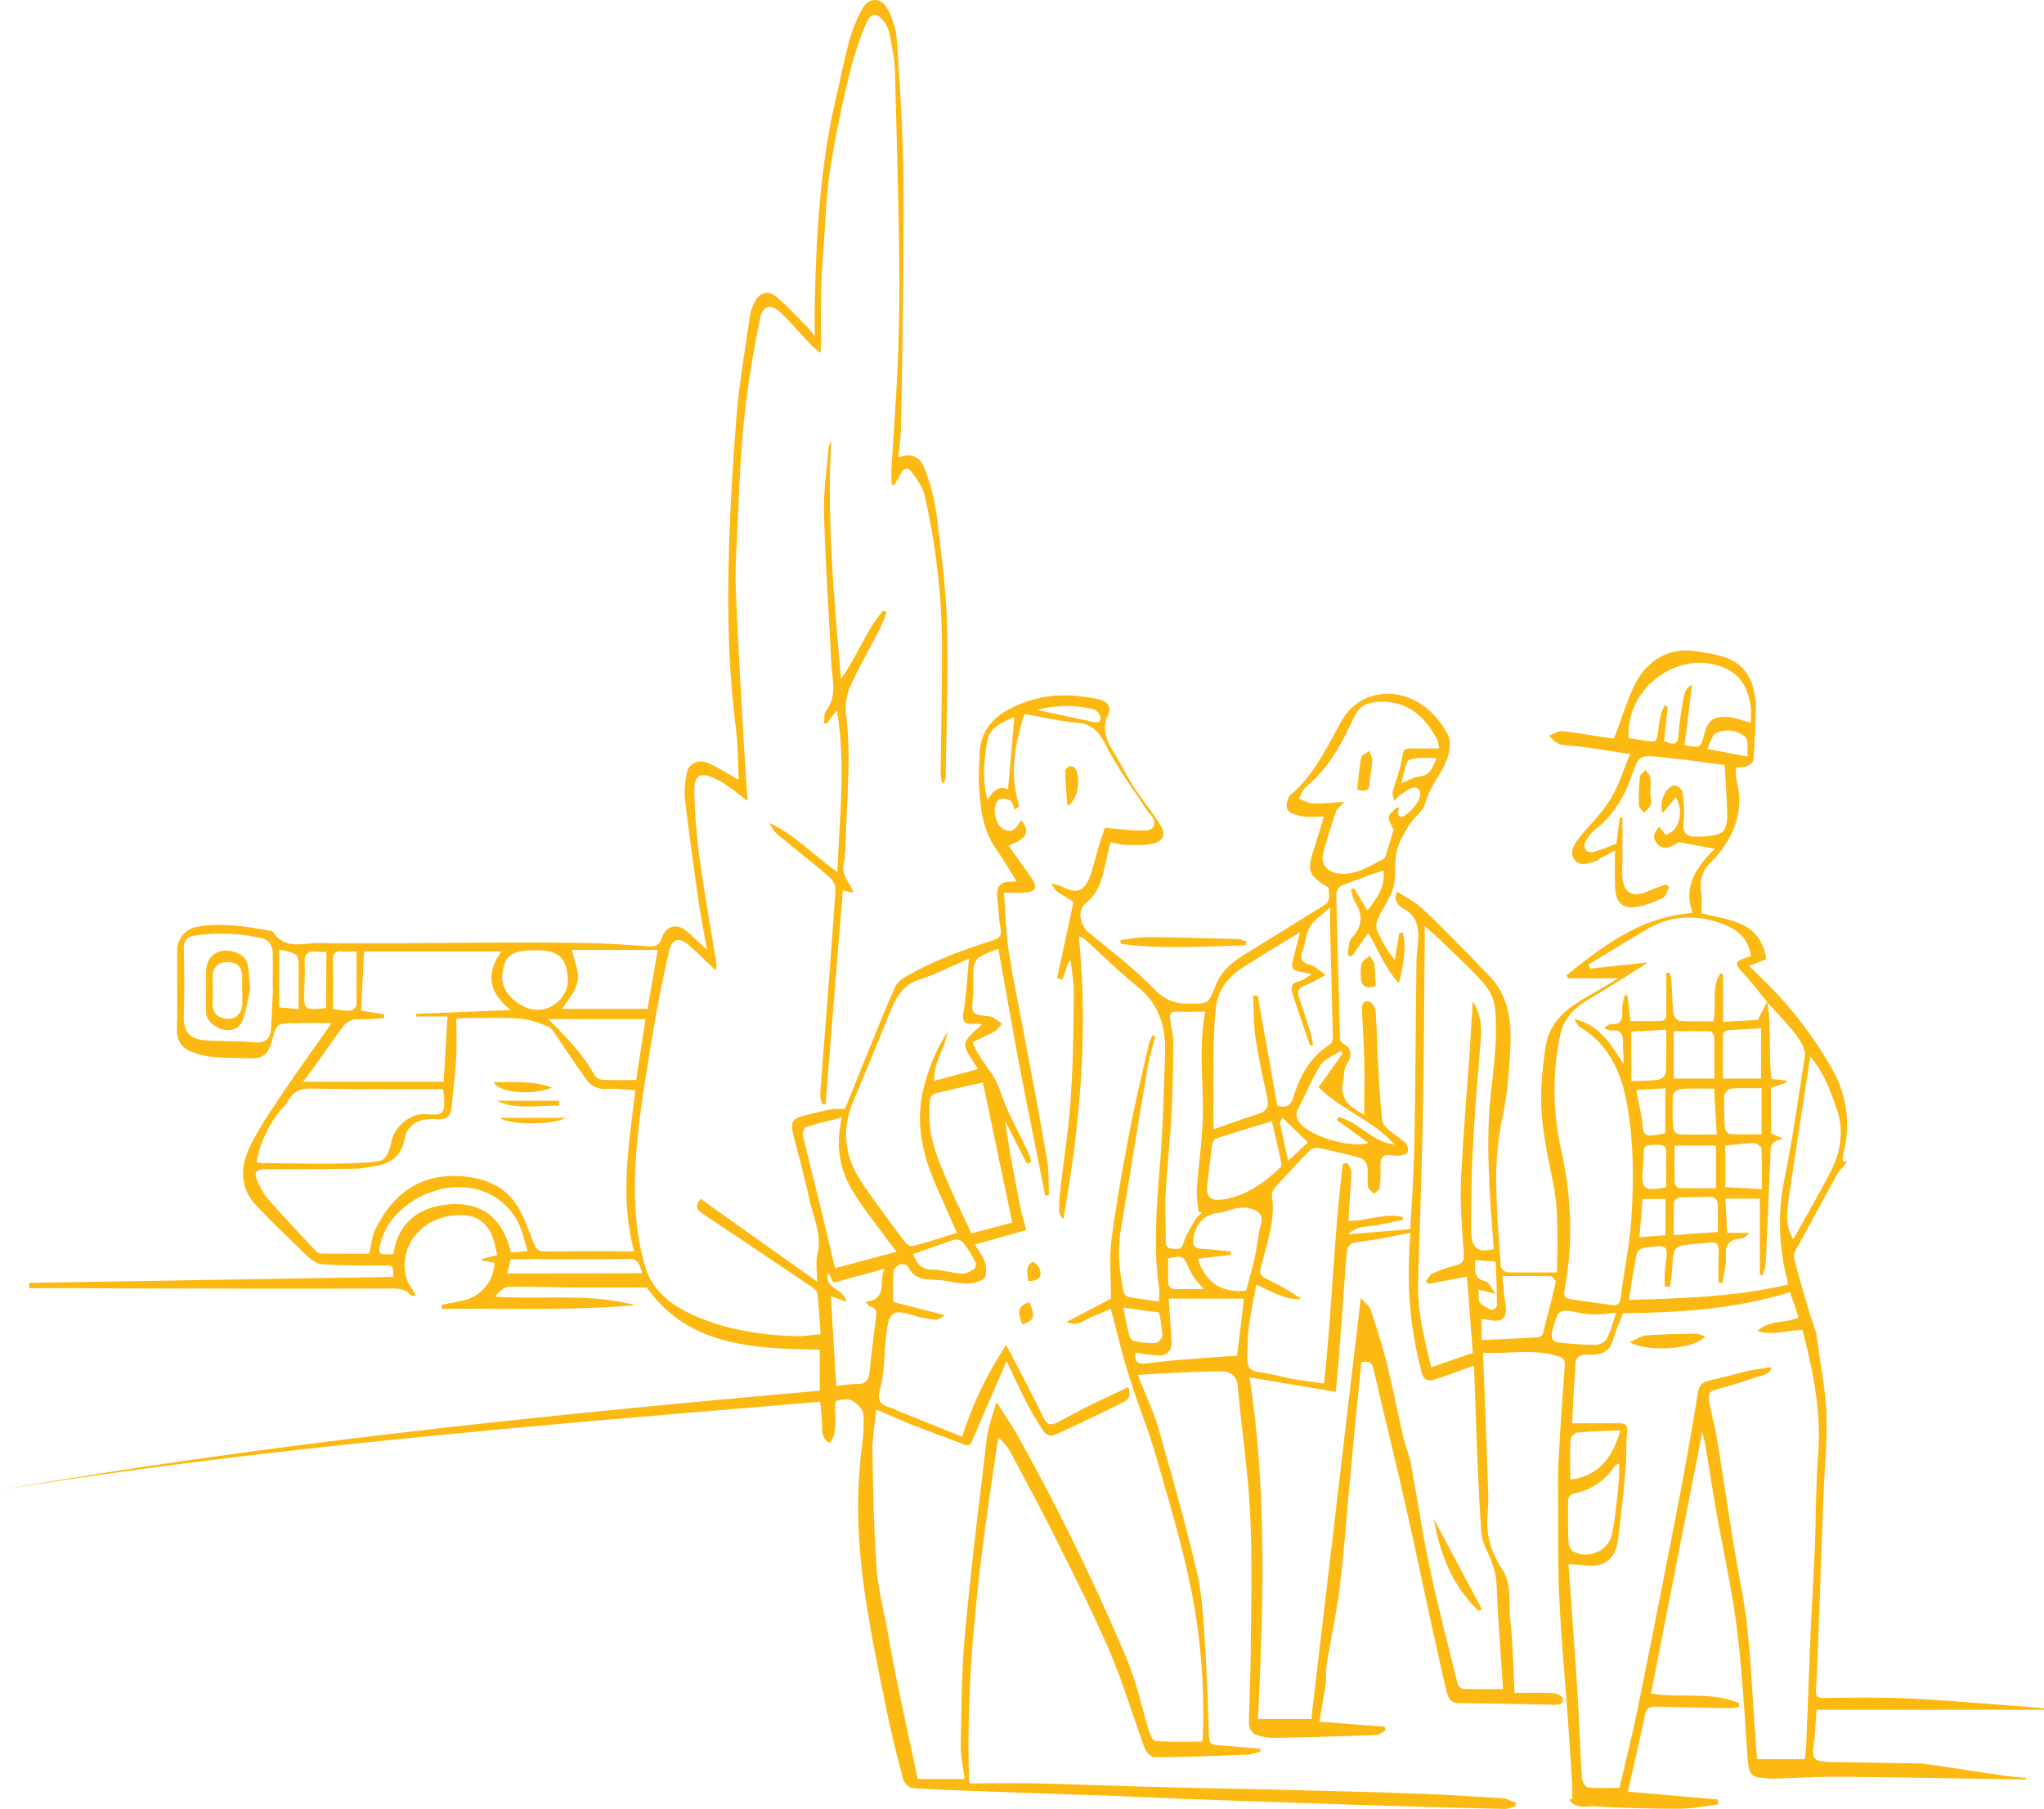 <?xml version="1.0" encoding="UTF-8"?> <svg xmlns="http://www.w3.org/2000/svg" xmlns:xlink="http://www.w3.org/1999/xlink" width="1016.299" height="899.594" viewBox="0 0 1016.299 899.594"><defs><clipPath id="a"><rect width="1016.299" height="899.594" fill="#fbb911"></rect></clipPath></defs><g clip-path="url(#a)"><path d="M557.1,467.494c.1.6.1,1.3.2,1.9,20.7,2.7,41.4,1.3,62.1.7.1-.6.2-1.2.3-1.9-1.5-.4-3-1.2-4.5-1.2-14.9-.4-29.8-.8-44.7-1-4.5.1-9,1-13.4,1.5" fill="#fbb911"></path><path d="M820.5,386.594c-.2-1.3-1.5-2.5-2.2-3.7-1,1.1-2.8,2.2-2.9,3.4a97.684,97.684,0,0,0-.5,14.3c0,1.2,1.7,2.4,2.7,3.6,1.1-1.4,2.9-2.7,3.2-4.2.5-2-.2-4.2-.4-6.4h.2c0-2.4.3-4.8-.1-7" fill="#fbb911"></path><path d="M108.9,473.294c-4.6,1.7-6.4,5.4-6.4,10.2,0,6.8-.1,13.6,0,20.3.1,3.6,4.5,7.5,8.8,8.3,4.7.9,8.1-1.1,9.5-5.2,1.8-5.3,2.7-11,3.6-14.7-.7-6.1-.4-10.5-1.9-14.2-1.7-4.2-8.9-6.3-13.6-4.7m11.6,25.2c.1,4.9-3,8.5-7.2,8.2-5.6-.4-7.9-3.2-7.6-8.7a106.476,106.476,0,0,0,0-11.3c-.3-5.1,2.2-8.1,7-8.2,5.3-.1,7.7,2.2,7.7,7.5v6.5h.1Z" fill="#fbb911"></path><path d="M677.2,478.894c-.8,1.9-.6,4.2-.6,6.3,0,5.2,2.1,6.6,7.4,5.3-.2-3.8-.2-7.5-.7-11.2-.2-1.4-1.5-2.6-2.3-4-1.3,1.2-3.2,2.1-3.8,3.6" fill="#fbb911"></path><path d="M1007.357,884.1c-8.231,0-47.821-7.086-53.374-7.167-33.4-.4-7.284-.138-40.684-.638-1.5,0-3,0-4.5-.1-7-.3-8-1.8-7-8.6.8-5.9,1-11.8,1.4-17.3h113.1v-.8c-4.1-.3-8.1-.7-12.2-1-18-1.3-36-2.9-54.1-3.8-13.3-.6-26.6-.5-39.8-.3-7.7.1-7.6.4-7.1-7.3.6-10.5.9-20.9,1.3-31.4.8-20.2,1.4-40.5,2.2-60.7.5-14,2-27.9,1.5-41.8-.4-12-2.9-24-4.4-35.9-.2-1.5-.4-2.9-.7-4.7l-2.6-7.578v-.005c-.438-1.131-.852-2.634-1.4-4.617-1.6-5.6-3.3-11.1-5-17.2l-1.8-7.05c-.022-.079-.043-.16-.061-.241l-.038-.146.008-.014a6.484,6.484,0,0,1,.891-4.349c7-12.5,13.7-25.3,20.7-37.8a7.743,7.743,0,0,1,2.59-2.935l2.1-3.183-1.985.318a8.712,8.712,0,0,1-.2-2,24.989,24.989,0,0,1,.5-2.9,55.061,55.061,0,0,0-5.3-40.4,195.089,195.089,0,0,0-30.9-41.4c-3.4-3.5-6.9-6.9-10.9-10.8,3.6-1.3,6.1-2.3,8.6-3.3-3-19.3-18.9-19.3-32.2-22.8,0-3.6.4-7-.1-10.2-.9-5.7.2-10.5,4.2-14.6,11.5-11.7,17.7-25.2,13.2-42-.4-1.7-.1-3.5-.1-5.7,1.9-.2,3.8,0,5.4-.7,1.3-.5,3.1-1.9,3.2-3.1.6-7.9,1-15.9,1.2-23.8.2-9.9-1.9-19.5-10.6-25-5.3-3.3-12.4-4.1-18.8-5.2-14.6-2.4-25.9,5.4-31.7,18.5-3.5,7.9-6.2,16.3-9.3,24.7a5.349,5.349,0,0,1-1.5.1c-8.1-1.2-16.1-2.7-24.2-3.6-2.2-.2-4.5,1.5-6.8,2.3,1.8,1.5,3.4,3.6,5.5,4.2,3.3.9,6.9.8,10.3,1.2,8.1,1.2,16.2,2.4,24.6,3.7-3.4,8.1-5.7,15.8-9.8,22.5-4.2,6.8-10.1,12.6-15.3,18.8-.1.1-.3.2-.3.4-2.4,3.3-5,7.3-2.2,10.9,2.9,3.7,7.3,1.6,11.1.5.6-.2,1-.9,1.6-1.2,2.3-1.2,4.6-2.4,7.4-3.9,0,6.7-.2,12.8.1,18.9.3,6.5,3.4,9.9,9.7,9.2,4.8-.5,9.5-2.5,13.9-4.5,1.6-.7,2.2-3.5,3.2-5.4l-1.4-1.4c-3.2,1.2-6.5,2.2-9.6,3.6-7,3.1-11.5.7-12.2-6.9-.3-3.2,0-6.6,0-9.8v-20c-.4-.1-.9-.1-1.3-.2-.6,4.4-1.2,8.9-1.7,13.1-4,1.5-7.7,3-11.4,4.1-1.1.3-3.1,0-3.8-.9a4.156,4.156,0,0,1-.3-3.9,18.612,18.612,0,0,1,4.4-5.9c9.3-7.1,15-16.5,18.8-27.5,3.4-9.8,3.9-10,14.3-9,10.7,1,21.4,2.6,31.8,4,.5,8.7,1.2,17.1,1.3,25.4,0,2.8-.9,7.2-2.7,8.1-3.5,1.8-8,2-12.1,2.1-6.3.1-7.4-2-6.8-8.3a60.4,60.4,0,0,0-.7-14.1c-.2-1.2-2.5-3.1-3.8-3.1-4.5.1-8.4,9.6-5.9,13.7,1.9-2.4,4-4.8,6.5-7.9,2.9,5.9,2.3,10.5.2,14.7-.9,1.8-3.1,3.1-5.1,4-.4.2-2.1-2.4-3.4-3.9-2.2,2.6-3.9,5-1.2,8.2s5.8,2.9,10.8-.6c6.2,1.1,11.7,2.2,18,3.3-8.9,8.9-15.9,18.4-11,31.9-26,2-44.4,16.4-62.7,31a10.088,10.088,0,0,0,.7,1.5h25c-5.8,3.4-10.8,6.6-16,9.5-9.7,5.5-18,12.2-20,24a196.784,196.784,0,0,0-2.2,20.3c-.9,16.1,2.5,31.7,5.7,47.3,3.1,14.8,2.1,29.7,2.1,45.2-8.5,0-16.6.1-24.7-.1-1.2,0-3.2-1.8-3.3-2.9-.9-12.6-1.9-25.2-2.2-37.8a151.46,151.46,0,0,1,3-36.1c2.4-11,3.3-22.5,3.9-33.9.8-13.8-.6-27.3-11.5-37.8-2.9-2.8-5.5-5.8-8.3-8.6-7.9-8-15.7-16.1-24-23.8-3.6-3.3-8.2-5.6-12.4-8.4-2.1,4.2.4,6.9,2.9,8.3,8.5,4.6,8,12.1,7.2,19.9a48.854,48.854,0,0,0-.5,5.5c-.4,31.1-.5,62.3-1.1,93.4-.3,13.9-1.3,27.8-2,40.8-10.7.9-20.7,1.7-30.8,2.5,3.8-4.1,8.8-3.6,13.4-4.4,4.7-.8,9.3-1.8,13.9-2.7l-.3-1.5c-8.9-2.1-17.5,2-26.9,2,.1-1.5.1-2.9.2-4.3.4-6.6,1-13.3,1.2-19.9,0-1.5-1.2-3.1-1.8-4.6l-2.4.3c-4.5,36.3-5.4,72.9-9.4,109.4-7.2-1.2-14.6-1.8-21.6-3.6-17-4.4-17.3,1.4-16.2-19.8.5-8.6,2.7-17.1,4.1-25.8,7.8,3.2,14.1,7.8,22.4,7.1a100.574,100.574,0,0,0-14.8-8.7c-6.7-3.4-6.3-3.3-4.4-10.3,2.8-10.7,6.3-21.3,4.6-32.6-.2-1.3.8-3,1.8-4.1,5.5-6.1,11.2-12.2,16.9-18.1a5.414,5.414,0,0,1,4.4-1.3c7,1.4,13.9,3,20.8,4.9a5.81,5.81,0,0,1,3.5,4.1c.5,3.4-.1,7,.4,10.4.2,1.2,2,2.3,3.1,3.4.9-1,2.6-2,2.7-3.1a79.46,79.46,0,0,0,.4-10.9c-.1-4.4,1.3-5.8,5.8-5.2a13.459,13.459,0,0,0,4,.2c1.4-.3,3.4-.9,3.7-1.8a4.94,4.94,0,0,0-1-4.4c-2.8-2.6-6.1-4.6-8.9-7.1-1.3-1.1-2.7-2.8-2.8-4.4-.9-9.3-1.5-18.6-2-28-.5-8.9-.6-17.8-1.3-26.7-.1-1.6-2.1-4-3.4-4.3-3.1-.5-3.4,2.1-3.3,4.7.4,8.3.9,16.5,1.1,24.8.2,9,0,18,0,26.9-6.7-3.7-12.6-7.5-10.4-17,.6-2.8,0-5.7,2-8.6,1.9-2.8,2.5-7.2-1.2-9.2-2.9-1.5-2.5-3.3-2.5-5.6-.6-23.1-1.3-46.1-1.8-69.2,0-1.5,1.3-3.8,2.5-4.3,6.9-2.8,14-5.2,20.9-7.6,1.2,7.6-3,13.8-8,19.9-2.3-3.9-4.4-7.5-6.6-11.1-.5.2-1,.5-1.5.7.6,2,.8,4.2,1.9,5.9,3.7,6,4.2,11.6-.7,17.2a8.5,8.5,0,0,0-2,3.4,42.034,42.034,0,0,0-.8,6.2c.6.2,1.3.4,1.9.6,2.7-3.8,5.3-7.6,8.3-11.7,5,8.3,8.2,17.3,15.2,24.9,2.3-9,3.8-16.9,2.1-24.9a11.021,11.021,0,0,0-1.8-.2c-.8,4.5-1.5,9.1-2.3,13.6a65.217,65.217,0,0,1-8.8-14.6,8.162,8.162,0,0,1,.5-6.1c2.4-5.2,6.1-10,7.6-15.4,1.5-5.6.4-12,1.6-17.7,1-4.6,3.6-9,6.1-13.1,2.4-3.9,7.1-7,8.2-11.1,2.1-8,7.5-13.9,10.5-21.1,1.6-3.9,2.5-9.8.6-13.1-3.1-5.8-7.8-11.5-13.2-15-14.9-9.6-31.9-5.3-39.6,8.4-7.3,13-13.5,26.7-25.3,36.7-1.6,1.4-2.5,5.8-1.5,7.4,1.2,1.9,4.7,2.8,7.4,3.3,3.2.5,6.6.1,10.6.1-1.6,5.5-3.1,10.7-4.8,15.8-3.7,11.2-2.9,13.6,7.2,19.5a28.629,28.629,0,0,1,.2,5,4.841,4.841,0,0,1-1.5,3.2c-13.6,8.5-27.3,16.9-41,25.4-5.9,3.7-11,8-13.7,14.7-4,10.2-4.1,9.5-14.8,9.4-7.2-.1-11.5-2.7-16.6-7.9-9.6-9.8-20.6-18.2-31.3-26.9-5.1-4.1-6.5-11.5-1.9-15.3s7.1-8.6,8.4-14.3c1.2-5.2,2.5-10.5,3.7-15.8,3,.5,5.2,1.2,7.5,1.3,4.6,0,9.3.4,13.7-.7,5.2-1.2,6.5-4.5,3.7-9-4-6.6-9-12.6-13.2-19.1-3.5-5.4-6.3-11.2-9.7-16.7-3.8-6.2-6.6-12.1-3-19.6,1.8-3.8-1.1-6.5-4.6-7.3a86.427,86.427,0,0,0-14.2-1.9,57.644,57.644,0,0,0-32.3,7.8c-7.7,4.6-12.8,11.6-12.9,21.3-.1,4.7-.6,9.3-.4,14,.6,11.6,1.5,23.2,8.6,33.3,3.6,5.1,6.7,10.5,10.1,15.9a13.061,13.061,0,0,1-2.3.3c-5.2-.2-7.9,2-7.3,7.4.6,5.3.7,10.6,1.7,15.8.6,3.6-.5,4.9-3.9,6-15.2,4.8-30.1,10.3-43.9,18.4a11.426,11.426,0,0,0-4.7,4.8c-4.1,9.3-7.9,18.7-11.7,28-4.6,11.2-9,22.4-13.2,32.6a46.218,46.218,0,0,0-6.6.1c-2.6.4-5.2,1.2-7.8,1.8-13.4,3-13.4,3-9.9,16.2,2.3,9,4.7,18,6.7,27.1,1.9,8.9,6.3,17.3,3.9,27-.9,3.7-.2,7.8-.2,13.6-20-14.2-38.9-27.6-57.8-41.1-3,3.6-2,5.4.7,7.2,18.1,12.1,36.1,24.2,54.2,36.4,1.3.9,3,2.2,3.1,3.4.8,6.9,1.1,13.8,1.6,20.3-4.6.4-8.3,1.1-12.1,1-17.2-.5-34-3.1-49.9-9.9-11.5-4.9-21.6-12.4-25.2-24.7-6-20.1-5.9-41.1-4-61.8,1.8-19.7,5.4-39.3,8.6-58.9,2-12.1,4.6-24,7.2-36,1.3-6.1,4.9-7.4,9.6-3.4,4.6,3.9,8.8,8.2,13.5,12.6a8.241,8.241,0,0,0,.6-2.5c-2.7-17-5.8-34-8.2-51.1a304.93,304.93,0,0,1-2.9-34.4c-.3-9.3,3.1-10.9,11.4-6.7a36.4,36.4,0,0,1,5.9,3.7c2.9,2,5.6,4.2,9.2,6.9-.9-13.8-1.8-26.7-2.5-39.5-1.2-22.5-2.6-45.1-3.4-67.6-.3-8.9.4-17.8.8-26.7.5-12.2,1-24.4,1.8-36.6.7-10.6,1.6-21.1,3-31.6,1.8-12.7,3.9-25.3,6.5-37.9,1.3-6.5,5.6-7.5,10.4-2.8,5.3,5.2,10.2,10.9,15.3,16.3,1.1,1.1,2.5,2,4.4,3.6.1-2,.2-2.8.2-3.6,0-9.1-.1-18.2.1-27.3.2-7.9.7-15.7,1.3-23.5.9-11.9,1.2-24,3-35.8,2.3-15.3,5.5-30.5,9-45.5a176.539,176.539,0,0,1,8.9-27.8c2.6-6.3,6.2-6,9.8,0a15.428,15.428,0,0,1,2,5c1,5.7,2.4,11.5,2.6,17.2.9,31.4,1.8,62.9,2.2,94.4.2,17.1,0,34.3-.7,51.4-.7,17.4-2.1,34.8-3.1,52.2-.2,2.9,0,5.8,0,8.7.5.1,1,.2,1.4.3,1-1.8,2.1-3.5,3-5.3,1.6-3.5,4-3.6,5.9-.8,2.4,3.5,5.2,7.2,6.1,11.1a347.4,347.4,0,0,1,8.7,76c0,20.9-.5,41.9-.7,62.8a24.3,24.3,0,0,0,.8,4.7,4.1,4.1,0,0,0,1.7-3.3c.3-25,1.4-50,.7-74.9-.5-18.2-2.9-36.4-5.1-54.6a102.929,102.929,0,0,0-5.8-23.1c-2.6-7.1-6.7-8.5-13.3-6.4.4-5.1,1.2-10.1,1.3-15q.6-29.1.9-58.2c.2-24.8.6-49.6.1-74.5-.4-20.3-1.7-40.5-3.2-60.8a37.83,37.83,0,0,0-4.8-14.9c-3.1-5.6-9.3-5.2-12.3.5a73.761,73.761,0,0,0-6,14.2c-2.6,9.3-4.4,18.7-6.6,28.1-8.3,34.7-10.3,70-11,105.4-.1,4.9,0,9.8,0,15.2a34.688,34.688,0,0,0-3-4c-5.2-5.3-10.3-10.8-15.9-15.7-4.3-3.7-8.9-2.2-11.2,3a23.455,23.455,0,0,0-2,5.6c-2.3,16.2-5.2,32.4-6.6,48.7q-3,35.25-4,70.7c-.8,28.6-.2,57.2,3.4,85.7,1.1,8.8,1.1,17.7,1.5,26.4-5.4-3-10.3-6.2-15.5-8.4-4.7-2-9.5.5-10.3,4.9-.7,4.1-1.4,8.3-1,12.4,1.9,16.2,4.1,32.3,6.4,48.4,1.2,8.8,2.9,17.5,4.6,27.2-3.7-3.4-6.5-6-9.4-8.7-4.9-4.6-10.9-3.6-13,2.8-1.3,4-3.6,4.5-7.1,4.2-9.9-.7-19.9-1.4-29.9-1.6-16.8-.3-33.6-.3-50.3-.2-27.8.1-55.6.6-83.4.2-7.7-.1-16.8,3.5-22.6-5.5a3.261,3.261,0,0,0-1.8-.7c-12.1-2.1-24.2-4.1-36.5-1.8a11.961,11.961,0,0,0-9.4,11.4c-.1,13.3.1,26.7-.1,40a10.439,10.439,0,0,0,6.4,10.3,36.909,36.909,0,0,0,11.3,2.9c5.9.6,11.9.4,17.9.7,6.8.4,9.7-1.7,11.6-8.7,2.4-8.7,2.4-8.7,11.5-8.8,5.7-.1,11.4,0,18.2,0-8.2,11.7-15.7,22-22.9,32.7-6.1,9.1-12.4,18.1-17.3,27.8-5.1,10-5.9,20.8,2.4,29.8,8.1,8.8,16.9,17,25.5,25.3,2,1.9,4.6,4,7.1,4.2,9.8.7,19.6.8,29.4.7,6.4-.1,6.5-.3,6.4,5.7q-90.45,1.5-181,3v2.6H35.7c19,.1,38,.2,57,.2q50.1.15,100.2,0c4.1,0,7.9-.3,11,3,.7.7,2.3.6,2.9.7-1.7-3.3-4-6.2-4.9-9.5-3.6-14.2,6.4-27.9,21.8-30.3,8.4-1.3,16.1,0,20.4,8.5,1.6,3.3,2.1,7.1,3.2,10.9-2.9.8-5.3,1.4-7.7,2,0,.2-.1.5-.1.7,2.1.4,4.3.8,6.4,1.2a20.031,20.031,0,0,1-14.9,18.6c-3.8.9-7.6,1.5-11.4,2.3,0,.7.1,1.3.1,2,32-.3,64.1.9,96.1-1.8-22.9-6.2-46.3-2.6-69.7-4.3,2-2.2,4.3-4.7,6.6-4.8,10.5-.3,20.9.2,31.4.3,12.2.1,24.5,0,37.5,0,20.7,29.2,53.2,30.4,86,30.9v20.4c-136.4,12.1-272.6,26-407.6,49.4,135-21.8,271.3-32.4,407.8-43.9.4,4.3.9,7.9.9,11.5,0,3.7,0,7.3,4.1,9,2.6-4.4,3-7.6,2.4-17-.1-1.4.2-3.9.7-4,2.5-.5,5.6-1.2,7.6-.1,2.4,1.3,5.4,4.1,5.7,6.5.6,5.5,0,11.3-.7,16.9-3.4,26.7-1.7,53.2,2.6,79.5,2.8,17.4,6.3,34.6,9.9,51.9,2.3,11.2,5.1,22.3,8,33.3.5,1.8,2.7,4.4,4.3,4.6,11.5.8,23.1,1.2,34.7,1.6,20.9.8,41.9,1.5,62.8,2.2,12.8.5,25.5,1.1,38.3,1.6q37.35,1.35,74.7,2.6,42.15,1.35,84.3,2.4c1.8,0,3.6-.8,5.4-1.3.1-.6.1-1.2.2-1.8-2.3-.8-4.5-2.1-6.8-2.2-15.8-1-31.5-2-47.3-2.5-23.2-.8-46.5-1.3-69.8-1.9-17.9-.4-35.9-.7-53.8-1.2-20.3-.5-40.5-1.3-60.7-1.8-11.2-.3-22.5,0-33.4,0-2.1-58.3,5.8-115.2,14.5-172.1a29.631,29.631,0,0,1,6.4,8.1c7.5,14.1,15.1,28.1,22.2,42.4,9.2,18.6,18.7,37.1,26.8,56.1,6.7,15.7,11.5,32.1,17.4,48.1.7,1.9,3.2,4.5,4.8,4.4,15.4-.1,30.9-.7,46.3-1.3,2.2-.1,4.3-1,6.4-1.5,0-.5-.1-1-.1-1.5l-18.6-1.5c-7.1-.5-6.7-.5-7-7.5-.5-14.9-1-29.9-2-44.8-.8-11.4-1.3-23-3.9-34.1-5.6-23.9-12.3-47.5-19-71-2.5-8.8-6.6-17.2-10.4-27,14.5-.7,28.2-1.7,41.9-1.7,3.2,0,7.4,1.7,7.8,7.2,1.9,21.4,5.2,42.6,6.2,64,1.1,22.8.4,45.6.3,68.4-.1,12-.8,23.9-.9,35.9,0,1.7,1.4,4.3,2.9,4.9a22.822,22.822,0,0,0,8.6,1.8c6,.1,12-.2,17.9-.3,11.3-.3,22.6-.6,33.9-1.1,1.6-.1,3.1-1.5,4.7-2.3a12.087,12.087,0,0,1-.5-1.8c-10.8-.8-21.7-1.7-32.5-2.5,1.1-6.4,2.3-12.9,3.2-19.3.4-2.7-.1-5.6.3-8.3,2.1-13,5-26,6.6-39.1,2.1-17,3.3-34.1,4.9-51.1,1.5-16.4,3.1-32.7,4.7-49.1.4-4,.8-8.1,1.2-11.9,4.1-.8,5.4.6,6.2,4,4.9,21.6,10.3,43.2,15.2,64.8,4.2,18.4,8.1,37,12.1,55.5,2.8,13,5.7,25.9,8.7,38.9.8,3.4,1.8,6.3,6.2,6.4,15.8.1,31.6.5,47.5.8,2.4,0,4.9-.3,4.1-3.3-.3-1.2-3.1-2.4-4.7-2.5-6.2-.3-12.4-.1-19.1-.1-.7-12.7-.9-24.6-2.2-36.5-.8-8.3.9-17.2-3.9-24.8-5.1-7.9-8-16.1-7.5-25.6.2-3.7.6-7.3.5-11-.8-23.6-1.7-47.3-2.6-71.3,12.4.8,24.8-2.1,37.1,1.7,3.2,1,3.8,2.1,3.5,5.1-1.2,15.7-2.2,31.5-3.1,47.2-.4,7-.2,14-.2,21,.1,15.6-.2,31.2.6,46.8,1,21.3,3,42.5,4.5,63.7.7,9.8,1.3,19.5,1.9,29.3.1,2.4,0,4.8,0,7.2-.5.1-.9.2-1.4.3,3.1,4.9,8.4,3.1,12.7,3.3,13.8.8,27.7,1.2,41.6,1.2,6.5,0,13.1-1.3,19.6-2.1a20.894,20.894,0,0,0-.1-2.5c-14.9-1.3-29.7-2.6-44.7-3.9,2.9-13,5.9-25.7,8.6-38.5.7-3.4,2.7-3.9,5.7-3.8,12.5.4,25,.6,37.4.8a21.357,21.357,0,0,0,3.5-.6c0-.6.1-1.3.1-1.9-13.9-5.9-29.1-2.4-43.8-4.8,8.4-42.9,16.8-85.7,25.5-130,.7,3,1.2,4.6,1.5,6.2,1.8,11,3.5,22,5.4,32.9,3.4,19.3,7.7,38.5,10.2,57.9,2.7,21.1,3.8,42.3,5.3,63.5.8,10.6,1.2,11.3,11.9,11.8h2c11.1-.3,22.2-1,33.3-.9,30.5.3,60.9.9,91.4,1.4m-169.8-514.4c1.2-10,2.5-20.1,3.7-30.1-4.2,2.3-4.1,6.4-4.8,10a145.984,145.984,0,0,0-1.9,14.8c-.3,5.2-2.7,5.4-7.2,3.2.6-5.4,1.2-11.3,1.8-17.1-.5-.2-1.1-.3-1.7-.5-.7,1.9-1.7,3.7-2,5.7-2.8,14.7,1.5,12.9-14.9,10.6-.3,0-.6-.3-.8-.4-1.6-24.9,25.5-44.6,47.9-34.5,8.3,3.7,12,11.1,12.8,20,.2,2.5,0,5,0,7.1-4.4-1.1-8.3-2.8-12.3-2.9-6.9-.1-9,2-10.8,8.6-1.8,6.9-1.8,6.9-9.8,5.5m11.2,1.8c1.6-3,2.3-6.8,4.4-7.8a13.274,13.274,0,0,1,14.5,1.9c1.8,1.5.9,6,1.3,9.8-7.3-1.4-13.1-2.5-20.2-3.9m-714.1,139.3c-.3,4.6-2.5,7.1-7.8,6.7-8.1-.7-16.2-.5-24.3-1-8.5-.5-11.5-4.4-11.2-12.7q.45-16.5,0-33c-.1-4.1,1.7-5.9,5.2-6.4a89.892,89.892,0,0,1,33.5,1.3c3.8.8,5.4,3.8,5.5,7.4.1,5.7,0,11.3,0,17h.2c-.4,6.8-.6,13.7-1.1,20.7m13.8-28v18.1c-3.6-.3-6.5-.5-9.7-.8v-28.4c.5-.1.6-.2.8-.2,9,1.9,9,1.9,8.9,11.3m13.7,17.6c-11.1,1.1-11.1,1.1-10.9-8.7.1-4.5.4-9,.2-13.4-.3-4.5,1.3-6.5,5.9-5.9a40.048,40.048,0,0,0,4.9,0c-.1,9.7-.1,18.8-.1,28m154.1,35.8c-5.7,0-11.2.2-16.6-.1a5.9,5.9,0,0,1-4.1-2.3c-5.9-10.7-14.3-19.2-23-27.9H321c-1.6,10.3-3.2,20.4-4.7,30.3m10.7-64.7c-1.6,9.6-3.3,19.1-5,29.3H279.6c2.5-4.2,6.7-8.7,7.6-13.7.9-4.8-1.7-10.2-2.8-15.6Zm-77.3,12.9c.9-9.4,4.1-12.9,15.9-12.7,12.4-.3,15.9,3.7,16.7,13.6.8,8.8-7.1,16.3-15.4,16-8.6-.3-18-8.9-17.2-16.9m-79.2-12.1c2.1.2,4.2,0,6.8,0,0,9.5.1,18.1-.1,26.7,0,1-2,2.6-3.1,2.7-2.7.2-5.5-.4-8.5-.7,0-8.3.2-16.3-.1-24.2-.1-3.8,1.5-4.9,5-4.5m-14,56.9c4.4-6.2,8.9-12.4,13.3-18.6,2.1-3,4.6-4.8,8.7-4.6,4.2.2,8.4-.4,12.5-.6,0-.6.1-1.2.1-1.8-3.6-.6-7.3-1.2-11.5-1.9.4-9.5.9-19.1,1.4-29.4h68.3c-7.7,10.6-6.6,20.3,4.6,29.1-16.6.7-31.8,1.3-47.1,1.9v1.3h15.7c-.7,11.6-1.3,22.4-1.9,32.5H150.7c2.5-3.1,4.1-5.5,5.8-7.9m-16.9,21.9c1.1-1.4,2.8-2.6,3.5-4.2,3.1-6.6,8.6-6.6,14.9-6.4,20.6.4,41.2.2,62.2.2a23.182,23.182,0,0,1,.6,3.8c.3,8.5-.2,9.5-8.8,8.7-7.8-.7-15.7,6.1-17.2,13-2.5,11.3-4.8,10.5-14.2,11.1-16.7,1-33.6.3-50.4.2a16.043,16.043,0,0,1-2.7-.4,57.767,57.767,0,0,1,12.1-26m44,71.5c-7.8,0-16,0-24.2-.1a3.989,3.989,0,0,1-2.5-1.4c-8-8.6-16.1-17.1-23.8-25.9a36.331,36.331,0,0,1-5.5-9.8c-1.4-3.6.3-4.8,4.2-4.8,15.1.1,30.2-.1,45.4-.3,2.6,0,5.2-.8,7.9-1.1,8.4-1.1,14.2-4.3,16.1-13.8,1.4-7.2,7.6-10.4,15.4-9.7,4.6.4,7.4-.8,7.9-5.7.8-8.2,1.8-16.5,2.3-24.7.4-6.4.1-12.8.1-19.6,1.1-.1,2.6-.3,4-.3,9.2,0,18.3-.4,27.5.3,4.8.3,9.6,2.1,14.1,3.9,1.8.7,3.1,3.1,4.3,4.9,4.9,7.1,9.6,14.4,14.7,21.4a10.647,10.647,0,0,0,9.8,4.7c4.6-.3,9.3.4,14.6.7-3.1,26.6-7.9,53.1-.6,80.1-15.2,0-29.9-.1-44.6.1-3.1,0-4.2-1.4-5.3-4-2.6-6.5-4.7-13.2-8.4-19-5.7-8.9-14.7-13-25.1-14.2-21.3-2.4-35.8,7.2-45,25.7-2,3.4-2.2,7.8-3.3,12.6m37.3-24.3c-13.8,1.9-23.1,9.7-25.3,24.4-7.8.6-7.9.2-6-6.7,5.3-19.2,33.6-33.9,54.7-22.6a31.3,31.3,0,0,1,15.2,18.3c1,3,1.8,6,2.8,9.6-2.7.2-5.2.5-8.3.7-4-17.6-15.2-26.1-33.1-23.7m31.3,34.1c.6-2.6,1.1-4.5,1.7-7.1h5.3c16.6,0,33.3.1,49.9-.1,7.8-.1,7.8-.2,10.3,7.1-22.1.1-44.2.1-67.2.1m388.3-56c-1.5-7-2.9-12.8-4-18.6-.2-.8.7-1.8,1.1-2.8.6.6,1.2,1.1,1.8,1.7,3.5,3.3,6.9,6.7,10.9,10.5-2.6,2.5-5.6,5.3-9.8,9.2m38.2-24.6c.2.1.1.1,0,0m-12.1-30.1a11.309,11.309,0,0,0,1,1.3c-4,5.5-7.9,11.1-12,16.8,11.4,11.4,27.3,16.4,37.7,28.5-10.9-1.2-17.5-11.1-27.7-13.7l-.9,1.5c5.3,3.8,10.5,7.6,15.7,11.4-8.5,2.6-27.8-2.8-33.7-9.5-2.1-2.3-2.8-4.6-1.2-7.6,3.8-7.2,6.8-14.9,11.2-21.8,2.1-3.1,6.5-4.6,9.9-6.9m38.9-136.4c-2.6.2-5.2,1.9-8.7,3.2,1-3.9,1.6-7.4,2.9-10.6.4-1,2.8-1.6,4.3-1.7,3.1-.3,6.1-.1,10.3-.1-2,4.2-2.8,8.7-8.8,9.2m-47.5,37.8c1.8-6.9,4-13.7,6.3-20.4.5-1.5,2.1-2.6,4.1-4.8-5.8.3-10.7.9-15.5.7-2.4-.1-4.7-1.4-7-2.2,1.1-2.1,1.8-4.7,3.5-6.1,11.2-9.1,17.7-21.3,23.6-34,2.7-5.9,6-7.9,12.7-8.2,13.9-.5,22.6,7,28.7,18.5.7,1.2.7,2.8,1.2,4.7H701.9c-3,0-4.3.4-4.7,4.3-.7,5.8-3.2,11.4-4.7,17.1-.4,1.4.5,3.1.8,4.7a17.885,17.885,0,0,1,2.7-2.8c2.5-1.5,5.6-4.3,7.8-3.8,3.4.8,2.5,4.8,1,7.2a21.059,21.059,0,0,1-6.1,6.5c-2.6,1.7-4.6.7-3-3.7-.5,0-1-.1-1.4-.1-1.3,1.6-3.5,3-3.8,4.7-.3,1.8,1.4,3.9,2.4,6.4-1.1,3.6-2.3,7.7-3.6,11.8-.3.9-.6,2.2-1.2,2.6-6.9,3.4-13.4,8-21.7,7.4-6.5-.5-10-4.7-8.4-10.5m-54.6,99.7c.1-7.3.3-14.5,1.1-21.8a25.363,25.363,0,0,1,3.4-10.8,29.9,29.9,0,0,1,8.7-9c9.4-6.3,19.1-11.9,29.8-18.5-1.2,4.6-2.1,8.2-3,11.7-1.8,6.8-1.4,7.3,5.4,8.4a20.088,20.088,0,0,1,3.4,1c-2.7,1.4-4.6,2.9-6.6,3.4-3.4.8-3.9,3-3.1,5.6,2.8,8.8,5.9,17.5,8.9,26.3a8.333,8.333,0,0,0,1.5-.4c-.6-2.7-1.1-5.4-1.9-8-1.6-5.2-3.5-10.4-5.1-15.6-.8-2.6-.6-4.6,2.6-5.8,3.5-1.3,6.7-3.3,10.7-5.3-3.1-2.1-5.2-4.4-7.8-5.1-5.2-1.3-4.9-4-3.4-8,1.4-3.7,1.4-8,3.5-11.2,2.1-3.3,5.8-5.6,9.9-9.4,0,4.4-.1,7.8,0,11.2.4,17.8.9,35.5,1.3,53.3,0,1.3-.5,3.2-1.4,3.7-9.8,6.1-14.9,15.5-18.1,26-1.4,4.6-3.7,5.8-8.1,4.5-3.3-18.5-6.5-36.7-9.8-54.9-.8.1-1.5.2-2.3.3.4,6.8.2,13.7,1.2,20.4,1.5,10.2,3.7,20.2,5.9,30.3,1.1,4.8-.7,6.8-5.1,8.2-7.2,2.2-14.3,4.9-21.6,7.4-.1-12.4-.2-25.1,0-37.9m-3.1,64.8c.9-6.4,1.5-12.8,2.4-19.2.2-1.1.9-2.7,1.7-3,9.2-3,18.5-5.8,28-8.8,1.6,7.2,3.3,14.2,4.8,21.3a2.668,2.668,0,0,1-.9,2.1c-8.1,7.6-17,13.9-28.3,15.6-6.4,1-8.6-1.5-7.7-8m-20.7,5.1c.7-13.2,2.2-26.4,2.9-39.6.6-11.7.8-23.4.9-35.2,0-3.9-1-7.9-1.6-11.8-.4-2.8.5-4,3.4-3.9,4.6.2,9.2,0,14,0-3.1,17-1,33.5-1.1,50.1-.1,12.6-2.1,25.1-3,37.7-.3,3.9.5,7.8.8,11.7l1.8.3c-1.1,1.2-2.5,2.2-3.3,3.6-2.1,3.7-4.6,7.3-5.8,11.3-.8,2.8-1.9,3.4-4.4,3.3-2.6-.1-4.6-.3-4.6-3.7.1-7.9-.4-15.9,0-23.8m11.5,37.1a25.889,25.889,0,0,0,3.3,5.5c1.1,1.6,2.6,3,4.2,4.9-5.3,0-10.4.1-15.3-.1-.9,0-2.3-1.5-2.4-2.4-.2-4.3-.1-8.5-.1-12.8,7.2-1.5,7.7-1.2,10.3,4.9m-47.4-278c1.2.3,2.4,1.7,3.1,2.8a3.6,3.6,0,0,1,0,3.2c-.4.6-2,.6-3,.4-9.4-2-18.7-4-28.2-6.1a59.3,59.3,0,0,1,28.1-.3m-52.7,45.1c-2.8-10.4-1.7-20.3,0-29.8,1.2-6.6,8.1-9,13.4-11.5-1.1,12.2-2.1,24.1-3.2,36.1-4.2-2.1-7.4.5-10.2,5.2m-67,150.6c6.2-15,12.5-30.1,18.6-45.2,2.9-7,6-13.2,14.2-15.9,8.1-2.6,15.8-6.6,25-10.5-.9,9.9-1.4,18.2-2.7,26.3-.8,4.8.3,6.6,5.1,6a15.594,15.594,0,0,1,3.9.4c-3,3.3-7.9,6.3-8.1,9.7-.3,3.7,3.7,7.8,6.2,12.5-7.2,1.9-14.1,3.8-21.7,5.8-.5-9.2,5.5-16,6.5-24.2a91.21,91.21,0,0,0-11.6,27.2c-4.6,18.1-.6,34.8,6.9,51.1,3.1,6.9,6.1,13.9,9.5,21.5-7.5,2.3-14.7,4.7-22,6.6-1.1.3-3.1-1-3.9-2.1-7.2-9.7-14.6-19.4-21.3-29.4-8.4-12.3-10.4-25.7-4.6-39.8m47.4,39.9c-4.4-10.3-9.1-20.7-9.2-32.2a79.61,79.61,0,0,1,.3-9.8c.1-1,1.7-2.3,2.8-2.6,7.5-1.9,15.1-3.5,23.4-5.4,4.9,23.3,9.7,46.3,14.6,69.7-6.6,1.7-13.1,3.5-20.3,5.4-3.9-8.4-8-16.6-11.6-25.1m13.7,39.6a3.586,3.586,0,0,1-.8,3.3c-1.8,1.1-4.1,2.3-6.1,2.2-5-.3-9.9-2-14.8-2-5.3-.1-7.6-2.9-9.4-7.7,6.9-2.4,13.7-5,20.6-7.2a4.674,4.674,0,0,1,4.2,1.4,56.419,56.419,0,0,1,6.3,10m-76.8-26.2c-3-12.4-6.2-24.7-9.1-37.1-.3-1.2.7-3.8,1.6-4.1,5.5-1.8,11.1-3,17.8-4.8-3.1,13.1-1.4,24.9,4.7,35.5,5,8.6,11.4,16.3,17.2,24.4,1.5,2.1,3.2,4.1,5.3,6.9-10.6,2.8-20.3,5.4-30.6,8.2-2.4-10-4.6-19.5-6.9-29m18,86.6c-3.4-.1-6.9.6-10.5,1-.9-15-1.8-29.5-2.7-44.6,2.6.9,4.8,1.6,7.7,2.6-1.2-6.8-11.5-6.2-8.9-14.3.9,1.7,1.7,3.4,2.5,4.9,8.2-2.2,16.2-4.4,25.3-6.9-2.8,6.4,1.8,15.2-9.3,16.4,1,1.1,1.6,2.2,2.3,2.4,3.2.6,3.2,2.6,2.9,5.2-1.2,9.2-2.3,18.4-3.3,27.7-.5,3.6-1.9,5.7-6,5.6m149,37.6c6.3,22,12.9,44,17.3,66.4a309.754,309.754,0,0,1,5.4,72,10.145,10.145,0,0,1-.4,1.8c-7.6,0-15.2.2-22.8-.2-1.2-.1-2.7-2.5-3.2-4.1-3.9-12.3-6.4-25.2-11.5-37.1a1114.184,1114.184,0,0,0-54.2-110.9c-2.9-5.1-6.3-10-10.5-16.6-1.8,6.7-4.1,12.3-4.7,18-3.9,32.3-7.9,64.7-10.9,97.1-1.7,18.4-1.7,36.9-2.1,55.4-.1,5.5,1.2,11.1,1.9,17H456.3c-3.5-16.4-6.9-32.2-10.2-48.1-1.8-8.8-3.4-17.6-5-26.4-1.9-10.3-4.6-20.5-5.3-30.9-1.3-19.2-1.7-38.5-2-57.8-.1-6.6,1.2-13.2,1.9-20.5,6.4,2.7,12.1,5.3,17.9,7.6,8.5,3.3,17.1,6.4,25.6,9.7,3.9,1.5,3.9-1.4,4.9-3.6,5.3-12.2,10.6-24.5,16.4-37.8,3.7,7.8,6.8,14.7,10.3,21.3a131.1,131.1,0,0,0,8.7,14.4,4.876,4.876,0,0,0,4.5,1.2c11.4-5.2,22.8-10.6,34.1-16.3,3.8-1.9,4-3,3-7.7-7.3,3.5-14.4,6.7-21.4,10.2-4.9,2.4-9.6,5.3-14.5,7.6-2.6,1.2-4.6,1.1-6.2-2.3-5.7-11.8-11.9-23.3-18.7-36.4a180.9,180.9,0,0,0-21.9,45.6c-10.8-4.3-21.3-8.6-31.8-12.8-.8-.3-1.5-.8-2.2-1.1-4.9-1.6-9-2.3-6.8-10.1,2.5-8.9,2-18.6,3.2-27.9,1.4-10.7,3.5-11.6,14.1-8.2a53.5,53.5,0,0,0,10.6,1.9c.9.1,2-.9,4.4-2.2-9.7-2.5-18.1-4.7-25.8-6.6,0-5.3-.2-10.4.2-15.4.1-1.3,2-2.9,3.4-3.4,1.1-.4,3.4.4,3.9,1.4,3,6.1,8.3,6.2,14,6.4,4.9.2,9.7,1.7,14.6,1.8,3,.1,6.7-.6,8.9-2.4,1.4-1.2,1.5-5.2.8-7.6-.9-3.2-3.2-6-5.1-9.4,9-2.5,17.7-5,25.5-7.2-1.1-4.3-2.2-7.6-2.9-11-2.8-14.3-5.6-28.6-7.6-43.2,3.6,7.1,7.2,14.2,10.9,21.3.7-.3,1.3-.6,2-.9a21.1,21.1,0,0,0-1-3.8c-4.9-10.7-11-21-14.6-32.1-2.9-8.9-10.4-14.8-13.5-23.7,3.8-1.9,7.6-3.5,11.1-5.5,1.4-.8,2.4-2.5,3.5-3.7-1.5-1.1-3-2.1-4.5-3.2a.764.764,0,0,0-.5-.2c-3.1-.7-7.4-.4-9.1-2.4-1.5-1.8-.2-6-.2-9.1v-6c.1-11.7.1-11.7,12.5-16.3,3.7,20.7,7.3,41.3,11.2,61.8,3.9,20.3,8.1,40.6,12.1,60.9.6-.1,1.2-.1,1.9-.2-.3-5.8,0-11.8-1-17.5-3.3-19.6-7-39.1-10.7-58.7-2.8-15.2-6.1-30.3-8.4-45.5-1.4-9.3-1.5-18.7-2.3-28.8,4.2,0,7.7.2,11.1-.1,1.5-.1,3.7-.7,4.2-1.8s-.2-3.3-1.1-4.5c-3.8-5.7-7.9-11.3-12-17,9.4-3.5,11-6.8,6.3-12.7-2.1,3.4-3.9,7.2-9,4.4-4.2-2.3-5.7-12.2-1.8-14.7,1.2-.8,4.1-.1,5.6.8,1.1.7,1.4,2.9,2,4.4.8-.6,1.5-1.1,2.3-1.7-4.9-15.5-2.4-30.6,2.6-45.9,8.6,1.5,17.2,3.5,25.9,4.3,7.8.7,11.3,4.6,14.7,11.5,5.6,11.2,13.4,21.3,20.2,31.9.7,1.1,1.8,2,2.5,3.1,2.4,3.7,1.3,6.9-3.1,7.1-6.1.2-12.3-.7-20.3-1.3-.8,2.5-2.2,6.7-3.5,11-1.4,4.7-2.4,9.7-4.3,14.2-2.7,6.5-6.4,7.5-12.7,4.4a19.178,19.178,0,0,0-6-1.9c2.1,5.2,7.6,6.3,10.9,9.3-2.7,12.7-5.4,25.2-8.1,37.7.9.3,1.7.5,2.6.8l3.3-9.3h.9c.5,5.3,1.6,10.6,1.5,15.9-.2,17.3-.3,34.6-1.5,51.9-1,15.4-3.4,30.7-5.2,46a92.408,92.408,0,0,0-.6,10.5,6.527,6.527,0,0,0,2.1,4.1c8.3-46.6,12.5-93.2,7.7-140.6a7.261,7.261,0,0,1,2.5,1c8.8,7.9,17.3,16.4,26.5,23.8,10.9,8.8,14.4,20.3,13.9,33.5-.6,17.8-1,35.6-2.4,53.3-1.7,21.1-3.6,42.1-.6,63.2.3,1.9,0,3.9,0,6.8-5.2-.8-10.2-1.4-15.1-2.3a3.751,3.751,0,0,1-2.5-2.4c-2.2-10.3-3.1-20.6-1.4-31.1,4.5-27,8.8-54.1,13.4-81.1.9-5.1,2.5-10,3.8-15.1-.5-.2-.9-.3-1.4-.5a20.443,20.443,0,0,0-1.8,4c-3.3,14.7-6.9,29.4-9.7,44.2-3.4,17.9-6.7,35.9-9,54-1.2,9.3-.2,18.8-.2,28.8-6.4,3.4-13.6,7.2-22.1,11.6,5.9,2.6,8.7-1,12.1-2.3,3.5-1.4,7-2.9,9.9-4.2,3,11.2,5.5,22.2,8.9,32.9,4.4,14.3,10.1,28,14.1,42.1m2.7-61.6c0,1.2-2.2,3.5-3.6,3.6a42.688,42.688,0,0,1-10.7-1c-1-.2-2-2-2.3-3.2-1.1-4.3-1.9-8.6-2.9-13.4,6,.8,11.6,1.6,17.8,2.4a79.211,79.211,0,0,1,1.7,11.6m37.1,9.9c-8.8.6-17.5,1.2-26.3,1.9-6.4.5-12.8,1.2-19.2,2-4.2.5-5.7-1.3-5-5.5a86.272,86.272,0,0,0,10.9,1.5c5.1.2,7.4-2.6,7-7.8-.5-6.7-.9-13.5-1.4-20.5h37.4c-1,9.3-2.2,18.4-3.4,28.4m-19.5-48.2c5.5-.7,10.9-1.3,16.3-2v-1.7c-4.6-.4-9.3-1-13.9-1.2-3.8-.1-5.3-1.4-4.6-5.5,1.3-7.5,5.5-11.7,12.8-12.5,3.1-.3,6-1.9,9.1-2.3a16.978,16.978,0,0,1,7.1.4c3.6,1.2,5.8,3.2,4.5,7.9-1.5,5.4-1.9,11.1-3.1,16.6-1.2,5.3-2.7,10.6-4.2,16.2-14.9,1.4-21.1-6.7-24-15.9m304.6-100.5c6.9,8.5,10.2,17.5,13.2,26.6,3.8,11.3,1.4,22-4,32.2-5.7,10.7-11.7,21.2-17.8,32.1-3.4-6.3-3.7-10.4-1.9-22.7q4.8-32.25,9.8-64.4c.1-.9.3-1.7.7-3.8m-11.2-15.7a68.684,68.684,0,0,1,6.6,8.7c1.1,1.9,2.1,4.6,1.8,6.7-3.2,20.3-6,40.7-10.1,60.9a110.971,110.971,0,0,0,1.3,50.3,23.467,23.467,0,0,1,.4,2.4c-26,6.2-52.5,6.8-79.1,7.7,1.3-8.3,2.4-16,4-23.5.2-1.2,2.8-2.4,4.5-2.6,11.1-1.5,11.1-1.3,9.5,10a73.728,73.728,0,0,0-.1,9.4c.8.1,1.6.1,2.5.2.4-2.8.9-5.6,1.1-8.4.6-12.1.6-12.1,12.5-13.1.8-.1,1.7-.1,2.5-.2,8.4-.9,8.3-.9,8.1,7.8-.1,3.6-.1,7.3-.1,10.9,0,.4.4.8,2,1.3.6-4.6,2-9.2,1.7-13.7-.3-5.7,1.8-8.2,7.3-8.6,1.5-.1,3-1.1,4.4-2.9h-11c-.3-6-.6-11.2-.9-17H875v37.8c.5.1.9.3,1.4.4.5-1.9,1.4-3.8,1.5-5.7.9-17.5,1.5-35.1,2.4-52.6.2-3.7-1.4-8.5,6.3-9.6-3.1-1.5-4.4-2.1-6.1-2.9v-22.5c2.8-1,5.4-1.8,8-2.7,0-.3-.1-.6-.1-.9-2.4-.3-4.8-.5-7.5-.8-1.8-12.6.1-25.6-2.2-38.2,3.4,3.8,7,7.5,10.3,11.4m-60.5,80.6c-11.4,2.2-12.6,1.1-11.6-9.6a40.277,40.277,0,0,0,.3-4.9c.2-6.7.1-6.5,6.8-6.6,3.5-.1,4.6,1.1,4.5,4.5-.2,5.5,0,11.1,0,16.6m-.4,5.9v18c-4.1.3-8.2.6-13,1,.6-6.7,1.1-12.7,1.6-19Zm.2-62.9c-.1,1.3-2.1,3.3-3.5,3.5-4.4.6-8.8.6-13.7.8v-24.7c5.3-.3,10.8-.5,17.4-.9,0,7.5.1,14.4-.2,21.3m-.3,7.8v22.1c-.5.3-.8.6-1.1.6-3,.2-6.7,1.5-8.7.2-1.7-1.1-1.4-5.3-1.9-8.1-.9-4.7-1.8-9.3-2.7-13.9,5.1-.3,9.5-.6,14.4-.9m7.4.4c5.4-.4,10.8-.2,16.9-.2.4,7.5.8,14.9,1.3,22.8-6.8,0-12.9.1-18.9-.1-1,0-2.7-1.9-2.8-3.1a147.733,147.733,0,0,1-.1-16.3c.1-1.1,2.3-3,3.6-3.1m-3.2-5.2v-23.6c5.9,0,12.1-.1,18.2.1.7,0,1.8,1.8,1.9,2.9.2,6.8.1,13.6.1,20.6Zm3,59.1c4.7-.3,9.5-.1,14.3-.3,3.3-.2,4.5,1.5,4.6,4.3.1,4.1,0,8.2,0,13.2-7.3.5-14.5,1-21.9,1.6,0-5.8-.1-11.1.1-16.3,0-.9,1.8-2.4,2.9-2.5m-2.6-25.8h20.6v21.2c-6,0-12.2.1-18.4-.1-.8,0-2.1-1.6-2.1-2.5-.2-6-.1-11.9-.1-18.6m43.3-5.6c-5.4,0-10.5.1-15.6-.1-.9,0-2.5-1.6-2.6-2.6a151.5,151.5,0,0,1-.4-16.5c.1-1.3,2.1-3.4,3.3-3.5,4.8-.4,9.6-.2,15.3-.2Zm.1,27.3c-6.4-.4-12.1-.7-18.2-1v-20.7c5.2-.5,9.8-1.1,14.4-1.2,1.2,0,3.6,1.7,3.6,2.7.3,6.5.2,13,.2,20.2m-.4-55h-19c0-7.5-.1-14.8.1-22.2,0-.7,1.5-1.8,2.4-1.8,5.2-.4,10.5-.6,16.5-1Zm-99.8-21.8c1.6-7.9,6.9-13.3,13.8-17.4,9.3-5.5,18.4-11.3,27.6-17.1.8-.5,1.5-1.1,2.1-1.5-9.5,1-19.1,2.1-28.6,3.1a18.033,18.033,0,0,1-.8-2.1c10-6,19.9-12.2,30-18,10.8-6.1,22.5-6.7,34.1-3,8.1,2.6,15.2,6.9,16.6,16.8a13.354,13.354,0,0,1-1.8.7c-6.6,2-6.6,3-1.9,8,4.1,4.4,7.7,9.3,11.6,14l.1.1c-1.4,2.7-2.7,5.4-4.6,9-4.7.3-10.7.6-17.3,1v-23.9c-.5-.1-.9-.1-1.4-.2-4.4,7.2-1.8,15.6-3.3,23.8-5.8,0-11.4.2-17-.2-1.1-.1-2.9-2.4-3-3.8-.6-5.8-.6-11.6-1-17.3a11.478,11.478,0,0,0-1.1-2.9c-.5,0-1,.1-1.4.1v17.4c.1,6.6.1,6.6-6.4,6.6H810.7c-.5-4.3-1-8.4-1.5-12.6a7.719,7.719,0,0,0-1.5-.2c-.4,2.3-1.2,4.7-1.1,7,.2,4.3.1,7.7-5.7,7.3-.8-.1-1.8,1-3.4,1.9,1.6.7,2.5,1.4,3.3,1.3,5.3-.7,6.4,2.1,6.2,6.6-.1,3.3.4,6.5.2,10-6.1-9.5-11.7-19.3-24.4-22.3.9,1.4,1.5,3.2,2.8,4,14.9,9,20.8,23.4,23.6,39.6,3.1,18.1,3.1,36.5,2,54.7-.8,13.5-3.7,26.9-5.4,40.4-.4,3-1.7,4-4.6,3.5-6.9-1-13.8-1.9-20.7-3-2.4-.4-3-1.5-2.6-4.2,4.4-23.5,3.5-46.8-1.7-70.2a133.6,133.6,0,0,1-.4-57m-31.5,134.8c0,.7-2.1,2.2-2.7,2-2.1-.9-4.4-2-5.8-3.7-.9-1.2-.4-3.5-.7-6.4,2.7.7,4.8,1.2,8.5,2.1-2.2-2.8-3.3-5.9-5-6.2-6.7-1.5-4.9-6.2-5.1-10.6,3.3.3,6.2.5,10.2.8.3,7.3.6,14.6.6,22m-39.2-12.1c.9-28.7,1.9-57.4,2.4-86.1.5-27.1.6-54.1.9-81.2v-9.5c3.3,3,5.5,4.9,7.5,6.8,6.9,6.7,14,13.2,20.5,20.2,3.9,4.2,6.6,8.8,7.1,15.3,1.3,16.9-1.8,33.3-3,50a288.238,288.238,0,0,0-.1,32.2c.4,12.1,1.5,24.2,2.3,36.2-8.1,2-11.2-.4-11.2-9.6,0-13.9.1-27.9.9-41.8.9-17.9,2.5-35.7,3.9-53.5.5-6.5-.4-12.6-4-18.4-.5,8.6-1.1,17.2-1.6,25.7-1.5,21.6-3.4,43.1-4.3,64.7-.5,11.7.7,23.5,1.4,35.3.2,3.2-.4,4.8-3.8,5.6a70.631,70.631,0,0,0-11.7,4.1c-1.4.6-2.2,2.5-3.3,3.7.4.5.7,1,1.1,1.5,6.1-1.1,12.2-2.3,19.3-3.6,1,12.8,1.9,25.3,2.9,37.9-7,2.4-13.7,4.7-20.7,7.2-3.3-14.2-7-28.1-6.5-42.7m33.9,133.2c2.6,5.6,4.8,11,5.1,17.4.7,17.2,2.1,34.4,3.2,52.1-6.6,0-13.2.1-19.8-.1-1,0-2.5-1.6-2.8-2.7-4.8-19.5-9.9-38.9-14-58.5-3.6-16.8-6-33.9-9.2-50.8-.9-4.5-2.8-8.9-3.8-13.4-2.8-12.2-5.2-24.5-8.2-36.6-2.2-9-5.1-17.8-8-26.6-.6-1.8-2.5-3.1-4.9-5.8-8.3,70.6-16.4,139.7-24.6,209.4H625.5c2.7-56.8,4.4-113.4-4.2-169.9,14.6,2.4,28.4,4.7,42.9,7.2.9-10.2,1.7-18.8,2.3-27.4,1.1-14.4,2-28.8,3.2-43.1a4.915,4.915,0,0,1,2.9-3.5c3.5-.9,7.2-1.1,10.8-1.7,5.8-1,11.5-2.2,17.8-3.4-.1,2.9-.4,6.6-.5,10.3a190.463,190.463,0,0,0,6.2,59.2c1.2,4.4,3.5,4.3,6.5,3.4,6.3-2,12.5-4.4,19.5-6.9.6,15.8,1,31.2,1.7,46.6.5,12.1,1.1,24.2,1.9,36.2a25.8,25.8,0,0,0,2.5,8.6m25.2-105.4c-8.9.5-17.9.9-27.5,1.3v-10.5c1.3.2,2.5.3,3.7.5,6.7,1.5,9.3-1.2,8.1-8-.8-4.5-1-9.1-1.5-13.8,8.5,0,16.2-.1,24,.1.9,0,2.7,2.2,2.5,3-2,8.7-4.2,17.3-6.5,25.9-.2.7-1.8,1.4-2.8,1.5m11.6,2.6c-3.7-.3-5.1-2-3.9-6,3-10.9,2.8-10.9,13.9-8.7a43.927,43.927,0,0,0,8.9.6,79.053,79.053,0,0,0,8.9-.8c-1.6,4.7-2.7,9.2-4.8,13.2-.8,1.6-3.7,2.8-5.7,2.8a144.82,144.82,0,0,1-17.3-1.1m5.1,48c.1-1.2,2.2-3.2,3.5-3.3,7-.6,14.1-.8,21.3-1.1-3.7,12.6-9.9,22.6-24.9,24.5-.1-6.9-.3-13.5.1-20.1m-1.2,30.3a4.176,4.176,0,0,1,2.3-3.1,31.358,31.358,0,0,0,20.9-13.9c.2-.4.8-.5,2.3-1.2-.2,4.8-.2,9-.7,13.2-.9,7.6-1.5,15.2-3.2,22.6-1.9,8-12.2,12-19.3,7.8a6.073,6.073,0,0,1-2.1-4.1c-.3-7.1-.3-14.2-.2-21.3m9.9,142.9c-1.2-.1-2.9-2.8-3-4.4-1-14.9-1.4-29.9-2.4-44.8-1.3-20.5-2.9-40.9-4.3-61.9,2.6.2,5.2.4,7.7.7,9.8,1.1,15.5-2.8,16.8-12.5,1.6-11.9,2.8-23.8,3.9-35.8.5-6,.1-12.1.7-18.2.4-3.8-1.4-4.2-4.2-4.2H781.7c.5-10.2,1-20.7,1.8-31.3.1-1,1.9-2.2,3.1-2.6,1.5-.5,3.3,0,5-.1,7.2-.8,8.9-2.3,11-9.2,1.2-3.9,2.9-7.7,4.4-11.5,28.1-.4,55.7-2,83-10.5.7,2.1,1.5,4.2,2.2,6.3.7,2,1.3,4.1,2,6.3-6.2,3.1-14.1.8-20.3,6.7,8,2.6,14.9-.6,22.3-.4,5.3,20.3,9.5,40.8,7.8,62.2-1.2,15.5-1,31.1-1.7,46.6-.6,14.1-1.4,28.2-2.1,42.4-.7,18.9-1.4,37.5-2.2,56.1-.1,2-.4,3.9-.7,6.1H873.6c-.3-4.2-.6-8.5-.9-12.7-1.9-24.2-2.3-48.5-6.9-72.6-4.7-24.6-8-49.4-12.1-74-.9-5.6-2.3-11-3.5-16.5-1.5-6.5-.7-7.2,5.6-8.8,7.6-2,15.1-4.6,22.6-7.1,1.1-.4,1.9-1.5,2.5-3.3-3.5.5-7.1.9-10.5,1.6-6.8,1.6-13.5,3.4-20.3,5-3.2.8-5.2,2-5.8,5.7-2.8,16.7-5.6,33.4-8.8,50q-10.5,54.75-21.6,109.3c-2.6,12.6-5.8,25.2-8.7,37.6-5.4,0-10.5.3-15.6-.2" fill="#fbb911"></path><path d="M437.2,313.194c1.4-2.8,2.5-5.8,3.7-8.7-.6-.3-1.1-.6-1.7-.9-8.6,9.7-12.6,22.4-21.1,34-3.3-40.2-7.1-78.9-4.8-118a5.916,5.916,0,0,0-1.3,3.2c-.9,10.9-2.6,21.8-2.3,32.6.7,24.7,2.4,49.4,3.6,74.1.4,8.1,3.2,16.4-2.6,24-1.1,1.5-.7,4.1-1,6.1.4.1.8.2,1.3.3,1.5-2,3-4,5.1-6.7,4.6,27.2,1.2,53.3.3,80.5-11.9-8.4-21.2-18.5-33.7-24.4a15.238,15.238,0,0,0,4.4,6.1c8.6,7.1,17.4,14,25.8,21.2a8.861,8.861,0,0,1,2.5,6.2c-1.2,18.3-2.6,36.5-4,54.8-1.2,15.7-2.5,31.5-3.6,47.2-.1,1.4.6,2.8,1,4.3.6,0,1.1-.1,1.7-.1q4.2-52.95,8.6-106.2c2,.5,3.6.8,5.3,1.3-1.6-5.1-6.1-8.5-4.9-14.5,1.1-5.8,1-11.9,1.2-17.9.7-18.4,2.3-36.7.1-55.1a29.654,29.654,0,0,1,1.6-14.5c4.4-9.8,9.9-19.2,14.8-28.9" fill="#fbb911"></path><path d="M680.9,389.994c.4-4,1.2-7.9,1.4-11.9.1-1.5-1-3.1-1.5-4.6-1.4,1.1-3.7,1.9-4,3.2-1,5.3-1.4,10.7-2,15.9,4.2,1.4,5.8.5,6.1-2.6" fill="#fbb911"></path><path d="M513.7,627.494c-4.3,2.1-2.7,5.9-2.5,9.6,4.9-.1,7.2-1.7,5.7-6.1-.5-1.4-2.8-3.7-3.2-3.5" fill="#fbb911"></path><path d="M274.6,540.894c-9.4-3.6-19.1-2.7-29.1-2.7,2.5,5.3,19,6.7,29.1,2.7" fill="#fbb911"></path><path d="M534.2,381.794a2.744,2.744,0,0,0-2.5-.7c-.9.4-2.2,1.6-2.1,2.4.2,5.8.7,11.6,1.1,17.4,5.7-2.9,6.9-15.8,3.5-19.1" fill="#fbb911"></path><path d="M508.3,658.694c6.1-2.2,6.6-3.7,3.5-11.1-5.4,1.7-6.2,4.5-3.5,11.1" fill="#fbb911"></path><path d="M735.2,801.094a11.941,11.941,0,0,1,1.6-.8c-8-15-15.9-30-23.9-44.9,3.1,17.5,9.3,33.4,22.3,45.7" fill="#fbb911"></path><path d="M278,549.894v-2.5H246.9c10.1,4.7,20.7,2.2,31.1,2.5" fill="#fbb911"></path><path d="M847.8,664.494c-2-.5-3.6-1.3-5.1-1.2-8.1.1-16.1.2-24.1.8-2.5.2-4.9,1.9-8.3,3.4,9.9,5.4,33,3.3,37.5-3" fill="#fbb911"></path><path d="M281.2,555.894H248.8c2.5,3.3,25.8,4,32.4,0" fill="#fbb911"></path></g></svg> 